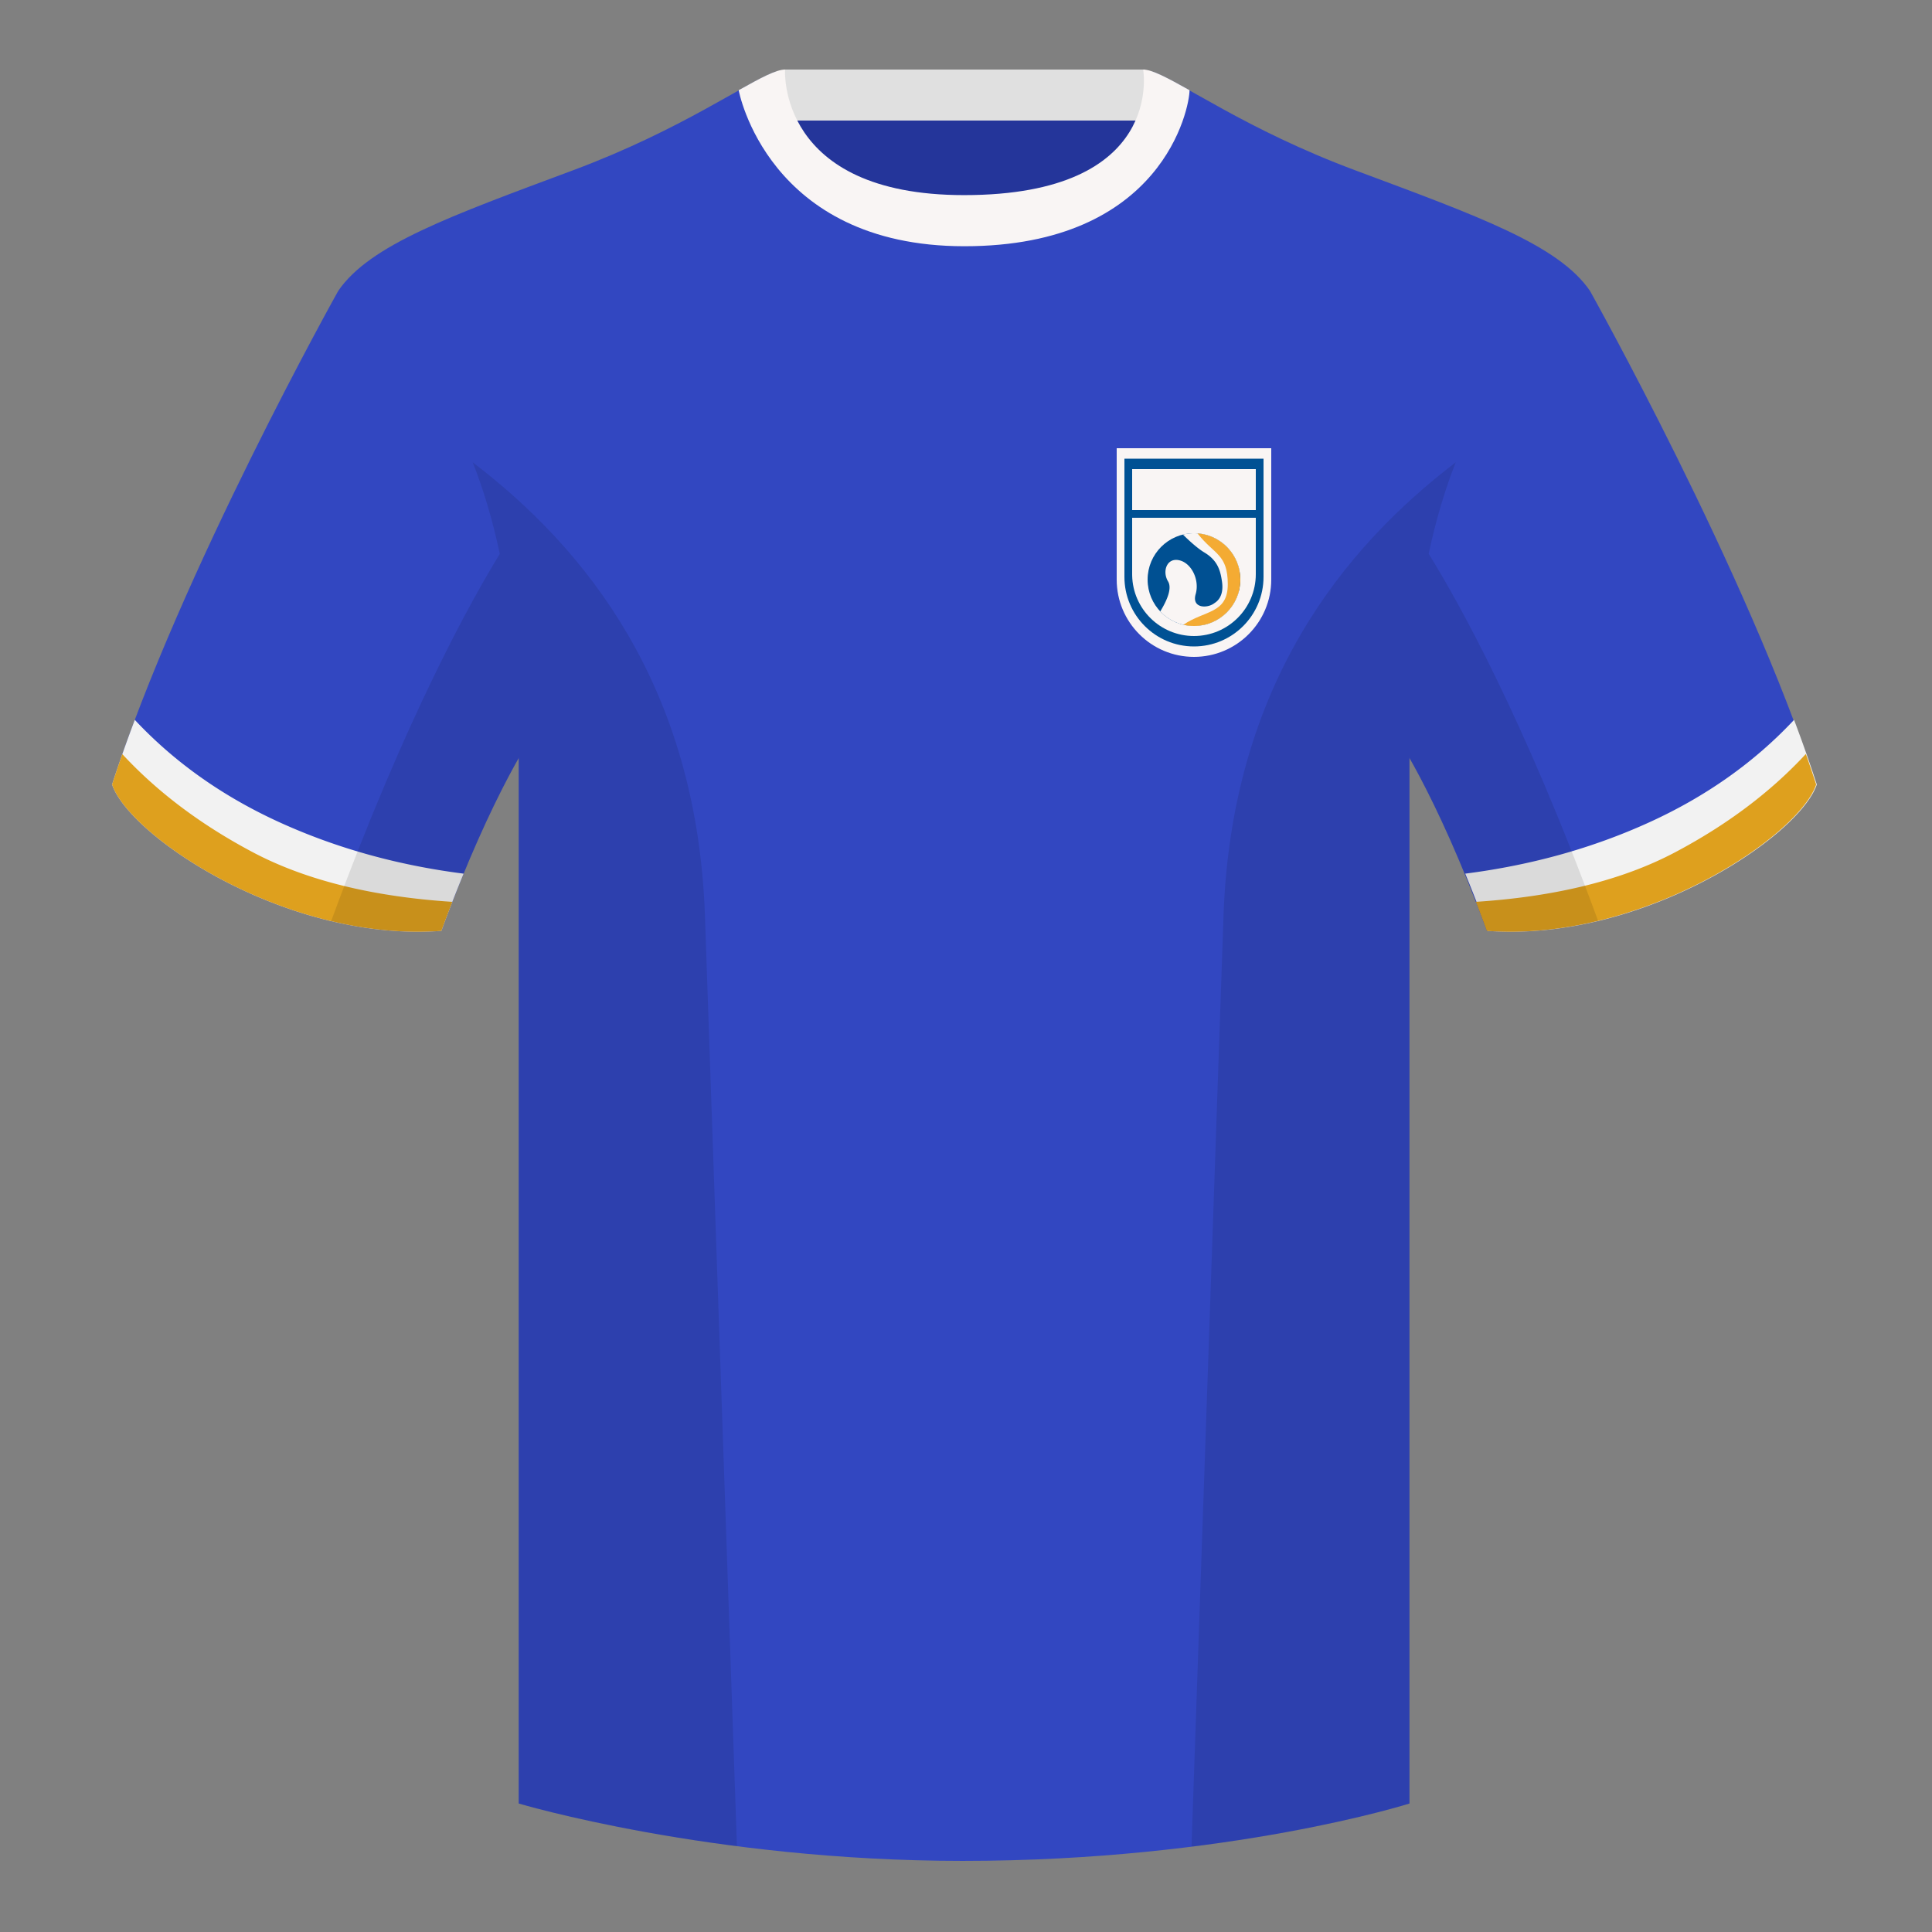 <?xml version="1.0" encoding="UTF-8"?><svg width="500" height="500" viewBox="0 0 500 500" xmlns="http://www.w3.org/2000/svg"><rect x="0" y="0" width="500" height="500" fill="#808080" stroke="none"/><g fill="none" fill-rule="evenodd"><path d="M0 0h500v500H0z"/><path fill="#24359A" d="M203.003 109.223h93.643V21.928h-93.643z"/><path d="M87.548 75.258S46.785 148.058 29 203.029c4.445 13.376 45.208 40.86 85.232 37.886 13.34-36.4 24.46-52 24.46-52s2.963-95.085-51.144-113.655M411.473 75.258s40.762 72.8 58.547 127.77c-4.445 13.376-45.208 40.86-85.232 37.886-13.34-36.4-24.46-52-24.46-52s-2.963-95.085 51.145-113.655" fill="#3247C1"/><path d="M249.511 57.703c-50.082 0-47.798-39.47-48.742-39.14-7.516 2.618-24.133 14.936-52.439 25.495-31.873 11.885-52.626 19.315-60.782 31.2 11.114 8.915 46.694 28.97 46.694 120.345v271.14s49.658 14.855 114.885 14.855c68.929 0 115.648-14.855 115.648-14.855v-271.14c0-91.375 35.58-111.43 46.7-120.345-8.157-11.885-28.91-19.315-60.783-31.2-28.36-10.577-44.982-22.92-52.478-25.511-.927-.318 4.177 39.156-48.703 39.156z" fill="#3247C1"/><path fill="#E0E0E0" d="M202.867 31.198h93.458v-13.2h-93.458z"/><path d="M119.982 226.098a407.766 407.766 0 00-5.75 14.815c-40.024 2.975-80.787-24.51-85.232-37.885 1.757-5.43 3.739-11.036 5.883-16.728 10.27 10.965 22.741 19.794 37.414 26.489 14.658 6.687 30.553 11.123 47.685 13.31zM379.205 226.098c17.131-2.186 33.026-6.622 47.684-13.31 14.673-6.694 27.145-15.523 37.414-26.488 2.145 5.692 4.126 11.297 5.884 16.728-4.445 13.376-45.208 40.86-85.233 37.886a407.768 407.768 0 00-5.75-14.816z" fill="#F2F2F2"/><path d="M467.353 195.129a338.826 338.826 0 012.667 7.9c-4.445 13.375-45.208 40.86-85.232 37.885a426.424 426.424 0 00-2.835-7.52c20.795-1.358 37.993-5.637 51.594-12.837 13.428-7.11 24.697-15.585 33.806-25.428zM31.655 195.165c9.103 9.828 20.36 18.291 33.772 25.392 13.611 7.205 30.824 11.485 51.64 12.84a426.42 426.42 0 00-2.835 7.517c-40.024 2.975-80.787-24.51-85.232-37.885.836-2.585 1.723-5.21 2.655-7.864z" fill="#DEA01E"/><path d="M307.852 23.345C302.08 20.105 298.124 18 295.844 18c0 0 5.881 32.495-46.335 32.495-48.52 0-46.336-32.495-46.336-32.495-2.28 0-6.235 2.105-12.002 5.345 0 0 7.368 40.38 58.402 40.38 51.479 0 58.279-35.895 58.279-40.38z" fill="#F9F5F4"/><path d="M413.584 238.323c-9.287 2.238-19.064 3.316-28.798 2.592-8.197-22.369-15.557-36.883-20.012-44.748v270.577s-21.102 6.71-55.867 11.11l-.544-.059c1.881-54.795 5.722-166.47 8.277-240.705 2.055-59.755 31.084-95.29 60.099-117.44-2.676 6.78-5.072 14.606-7 23.667 7.354 11.852 24.436 42.069 43.831 94.964l.014.042zM190.717 477.795c-34.248-4.401-56.477-11.05-56.477-11.05V196.171c-4.456 7.867-11.813 22.38-20.01 44.743-9.632.716-19.308-.332-28.51-2.523.005-.033.012-.065.02-.097 19.377-52.848 36.305-83.066 43.61-94.944-1.93-9.075-4.328-16.912-7.007-23.701 29.015 22.15 58.044 57.685 60.1 117.44 2.554 74.235 6.395 185.91 8.276 240.705h-.002z" fill-opacity=".1" fill="#000"/><g transform="translate(289 116)"><path d="M20 54c11.046 0 20-8.954 20-20V0H0v34c0 11.046 8.954 20 20 20z" fill="#F9F5F4"/><path d="M20 51.3c9.941 0 18-8.059 18-18V2.7H2v30.6c0 9.941 8.059 18 18 18z" fill="#005194"/><path d="M36 18v14.6c0 8.837-7.163 16-16 16-8.731 0-15.83-6.994-15.997-15.685L4 32.6V18h32zM4 16V5.4h32V16H4z" fill="#F9F5F4"/><circle fill="#005092" cx="20" cy="34" r="12"/><path d="M20 22c5.738 0 10.535 4.027 11.72 9.41l-.177 5.88C30.113 42.318 25.487 46 20 46a11.966 11.966 0 01-8.727-3.763c2.182-3.571 2.88-6.114 2.096-7.63l-.078-.14c-1.557-2.575-.344-6.18 2.864-5.478 3.143.687 5.264 4.917 4.342 8.555l-.062.226c-1.052 3.62 2.876 3.742 4.715 2.423l.15-.11c.428-.285 2.557-1.522 1.943-5.615l-.102-.646c-.377-2.249-1.09-4.701-4.121-6.636l-.3-.186c-1.782-1.063-3.99-3.077-5.58-4.656A12.003 12.003 0 0120 22z" fill="#F9F5F4"/><path d="M21.06 22.222l-.145-.188C27.115 22.502 32 27.681 32 34c0 6.627-5.373 12-12 12-.942 0-1.859-.109-2.738-.314 5.465-3.764 11.487-2.801 11.487-10.478 0-7.806-3.484-7.655-7.688-12.986l-.146-.188.146.188z" fill="#F4AB33"/></g></g></svg>